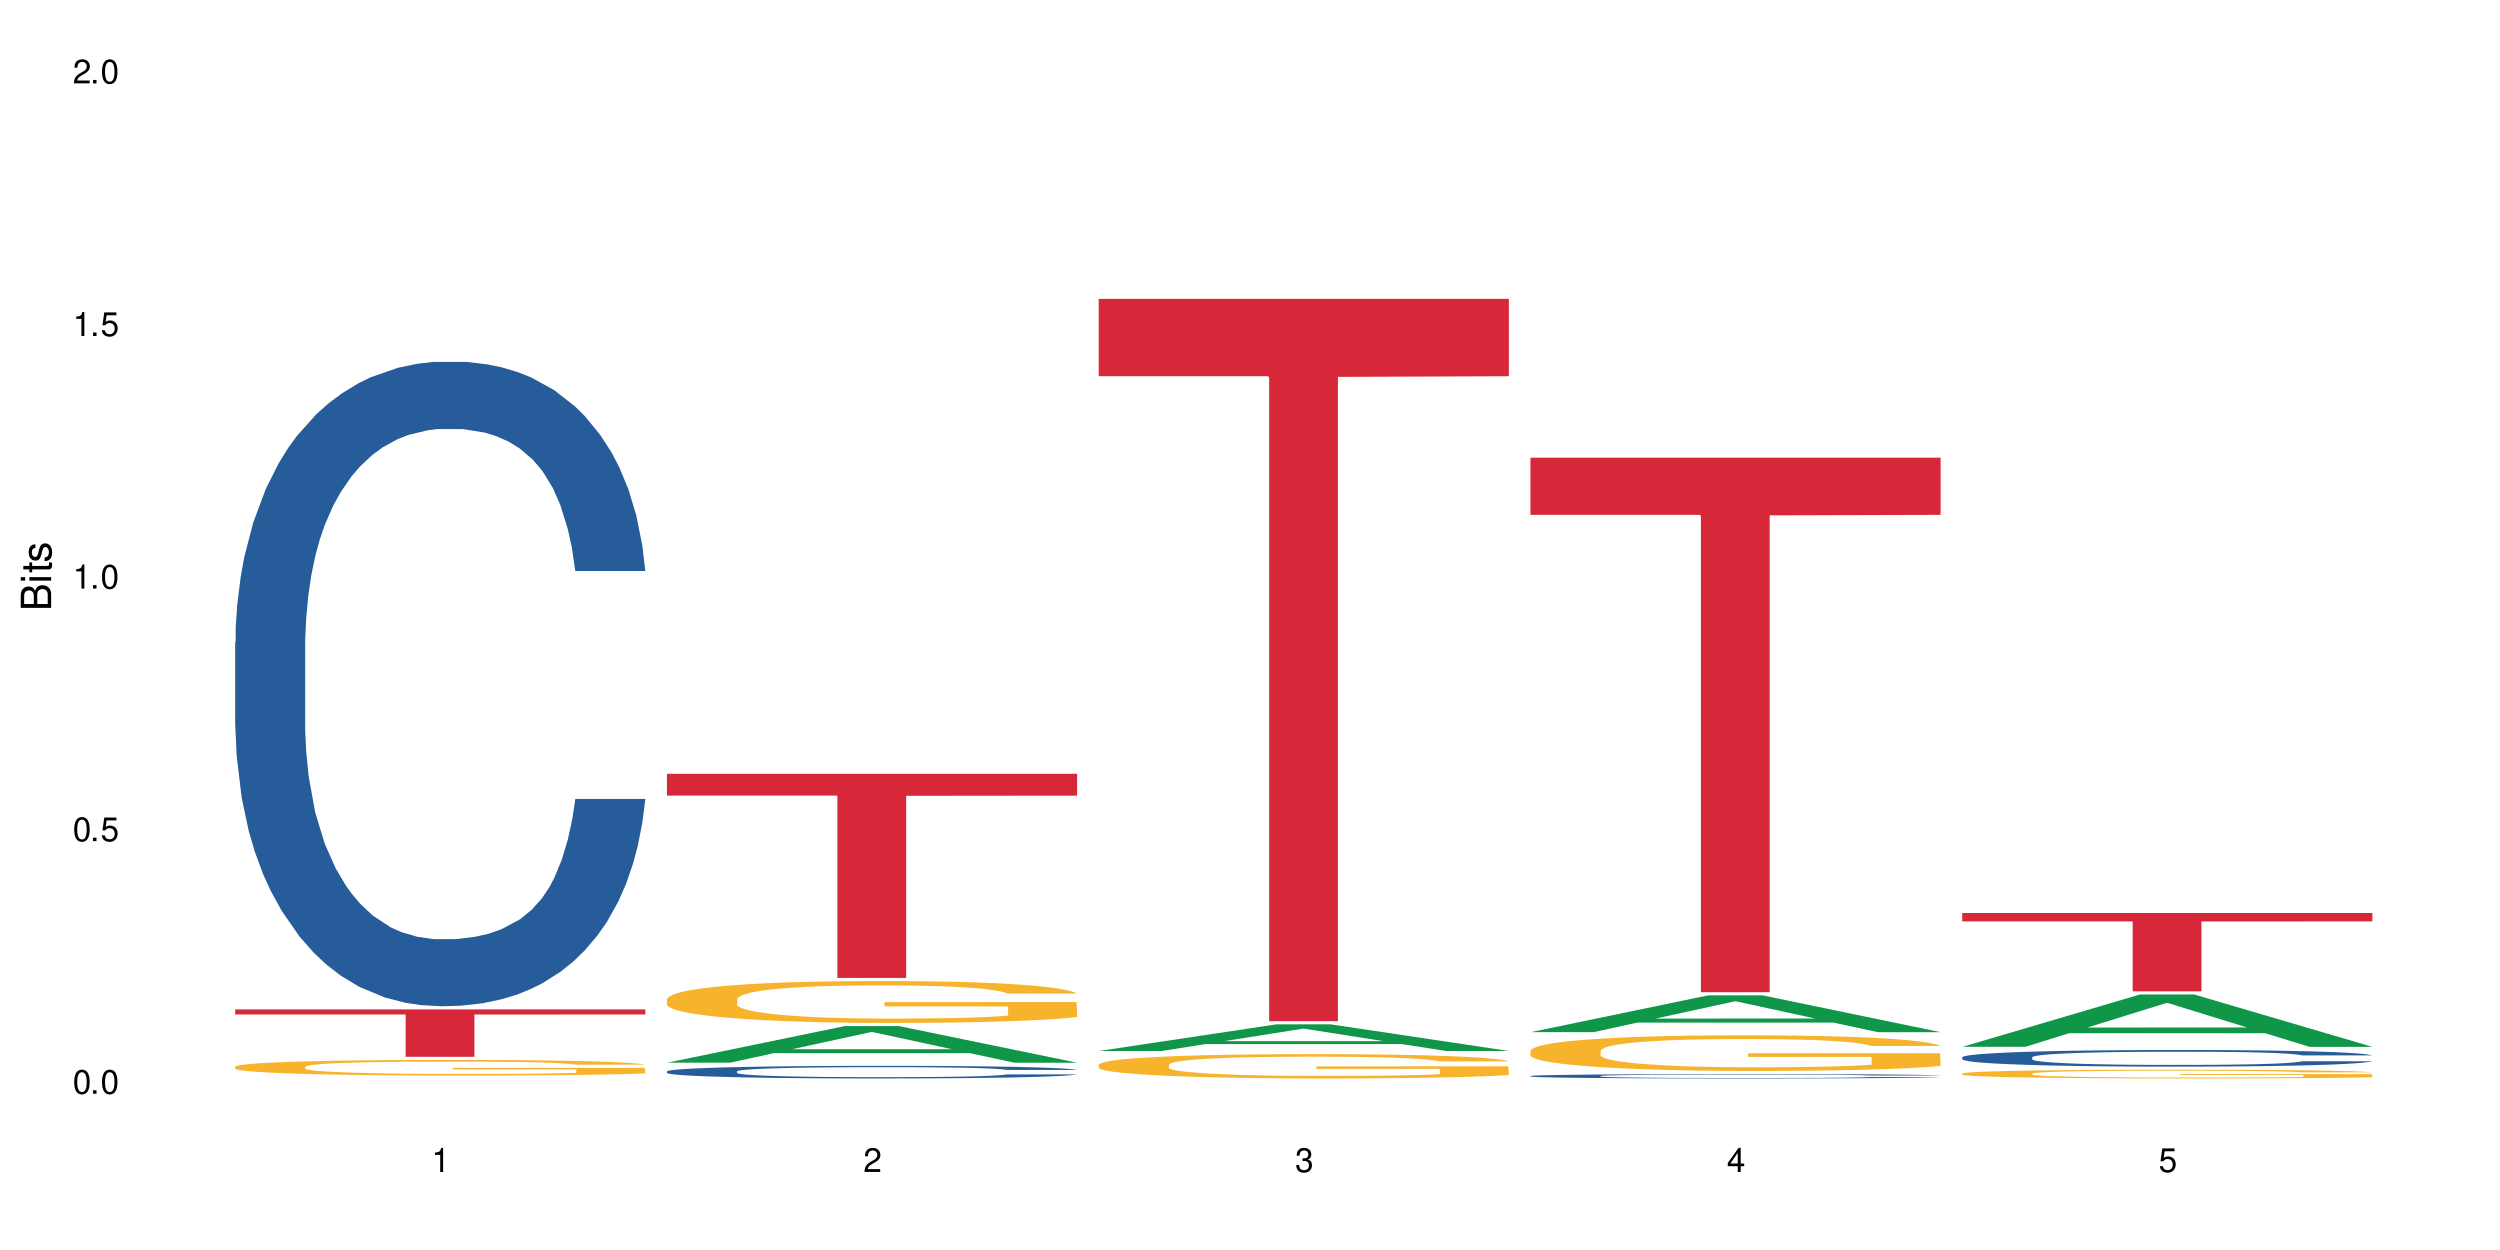 <?xml version="1.0" encoding="UTF-8"?>
<svg xmlns="http://www.w3.org/2000/svg" xmlns:xlink="http://www.w3.org/1999/xlink" width="720" height="360" viewBox="0 0 720 360">
<defs>
<g>
<g id="glyph-0-0">
</g>
<g id="glyph-0-1">
<path d="M 2.641 -6.938 C 2 -6.938 1.422 -6.656 1.078 -6.172 C 0.641 -5.562 0.406 -4.641 0.406 -3.359 C 0.406 -1.016 1.188 0.219 2.641 0.219 C 4.078 0.219 4.859 -1.016 4.859 -3.297 C 4.859 -4.641 4.656 -5.547 4.203 -6.172 C 3.844 -6.656 3.281 -6.938 2.641 -6.938 Z M 2.641 -6.188 C 3.547 -6.188 4 -5.25 4 -3.375 C 4 -1.406 3.562 -0.484 2.625 -0.484 C 1.734 -0.484 1.281 -1.438 1.281 -3.344 C 1.281 -5.25 1.734 -6.188 2.641 -6.188 Z M 2.641 -6.188 "/>
</g>
<g id="glyph-0-2">
<path d="M 1.828 -1 L 0.828 -1 L 0.828 0 L 1.828 0 Z M 1.828 -1 "/>
</g>
<g id="glyph-0-3">
<path d="M 4.562 -6.797 L 1.062 -6.797 L 0.547 -3.094 L 1.328 -3.094 C 1.719 -3.562 2.047 -3.734 2.578 -3.734 C 3.484 -3.734 4.062 -3.109 4.062 -2.094 C 4.062 -1.125 3.484 -0.531 2.578 -0.531 C 1.828 -0.531 1.375 -0.906 1.188 -1.672 L 0.328 -1.672 C 0.453 -1.109 0.547 -0.844 0.75 -0.594 C 1.125 -0.078 1.828 0.219 2.594 0.219 C 3.969 0.219 4.922 -0.781 4.922 -2.219 C 4.922 -3.562 4.031 -4.484 2.719 -4.484 C 2.25 -4.484 1.859 -4.359 1.469 -4.062 L 1.734 -5.969 L 4.562 -5.969 Z M 4.562 -6.797 "/>
</g>
<g id="glyph-0-4">
<path d="M 2.484 -4.938 L 2.484 0 L 3.328 0 L 3.328 -6.938 L 2.766 -6.938 C 2.469 -5.875 2.281 -5.734 0.984 -5.562 L 0.984 -4.938 Z M 2.484 -4.938 "/>
</g>
<g id="glyph-0-5">
<path d="M 4.859 -0.828 L 1.281 -0.828 C 1.359 -1.406 1.672 -1.781 2.5 -2.281 L 3.469 -2.828 C 4.406 -3.344 4.906 -4.062 4.906 -4.906 C 4.906 -5.484 4.672 -6.031 4.266 -6.406 C 3.859 -6.766 3.375 -6.938 2.719 -6.938 C 1.859 -6.938 1.219 -6.625 0.844 -6.031 C 0.609 -5.672 0.5 -5.234 0.484 -4.531 L 1.328 -4.531 C 1.359 -5.016 1.406 -5.281 1.531 -5.516 C 1.75 -5.938 2.188 -6.203 2.703 -6.203 C 3.469 -6.203 4.031 -5.641 4.031 -4.891 C 4.031 -4.344 3.719 -3.859 3.125 -3.516 L 2.234 -3 C 0.812 -2.172 0.406 -1.531 0.328 -0.016 L 4.859 -0.016 Z M 4.859 -0.828 "/>
</g>
<g id="glyph-0-6">
<path d="M 2.125 -3.188 L 2.578 -3.188 C 3.5 -3.188 3.984 -2.766 3.984 -1.922 C 3.984 -1.062 3.469 -0.531 2.594 -0.531 C 1.656 -0.531 1.203 -1 1.156 -2.016 L 0.312 -2.016 C 0.344 -1.453 0.438 -1.094 0.609 -0.781 C 0.953 -0.109 1.625 0.219 2.547 0.219 C 3.953 0.219 4.859 -0.625 4.859 -1.938 C 4.859 -2.828 4.516 -3.297 3.703 -3.594 C 4.344 -3.844 4.656 -4.328 4.656 -5.031 C 4.656 -6.219 3.875 -6.938 2.578 -6.938 C 1.203 -6.938 0.484 -6.172 0.453 -4.703 L 1.297 -4.703 C 1.312 -5.125 1.344 -5.359 1.453 -5.578 C 1.641 -5.969 2.062 -6.203 2.594 -6.203 C 3.344 -6.203 3.797 -5.75 3.797 -5 C 3.797 -4.516 3.609 -4.219 3.25 -4.047 C 3.016 -3.953 2.703 -3.922 2.125 -3.906 Z M 2.125 -3.188 "/>
</g>
<g id="glyph-0-7">
<path d="M 3.141 -1.672 L 3.141 0 L 3.984 0 L 3.984 -1.672 L 4.984 -1.672 L 4.984 -2.438 L 3.984 -2.438 L 3.984 -6.938 L 3.359 -6.938 L 0.266 -2.578 L 0.266 -1.672 Z M 3.141 -2.438 L 1 -2.438 L 3.141 -5.5 Z M 3.141 -2.438 "/>
</g>
<g id="glyph-1-0">
</g>
<g id="glyph-1-1">
<path d="M 0 -0.953 L 0 -4.891 C 0 -5.719 -0.234 -6.344 -0.734 -6.797 C -1.188 -7.234 -1.812 -7.469 -2.5 -7.469 C -3.547 -7.469 -4.188 -7 -4.625 -5.875 C -4.984 -6.688 -5.625 -7.094 -6.531 -7.094 C -7.172 -7.094 -7.734 -6.859 -8.141 -6.391 C -8.562 -5.922 -8.75 -5.344 -8.75 -4.5 L -8.75 -0.953 Z M -4.984 -2.062 L -7.766 -2.062 L -7.766 -4.219 C -7.766 -4.844 -7.688 -5.203 -7.453 -5.5 C -7.219 -5.812 -6.859 -5.969 -6.375 -5.969 C -5.891 -5.969 -5.531 -5.812 -5.297 -5.5 C -5.062 -5.203 -4.984 -4.844 -4.984 -4.219 Z M -0.984 -2.062 L -4 -2.062 L -4 -4.781 C -4 -5.766 -3.438 -6.359 -2.484 -6.359 C -1.547 -6.359 -0.984 -5.766 -0.984 -4.781 Z M -0.984 -2.062 "/>
</g>
<g id="glyph-1-2">
<path d="M -6.281 -1.797 L -6.281 -0.797 L 0 -0.797 L 0 -1.797 Z M -8.75 -1.797 L -8.75 -0.797 L -7.484 -0.797 L -7.484 -1.797 Z M -8.75 -1.797 "/>
</g>
<g id="glyph-1-3">
<path d="M -6.281 -3.047 L -6.281 -2.016 L -8.016 -2.016 L -8.016 -1.016 L -6.281 -1.016 L -6.281 -0.172 L -5.469 -0.172 L -5.469 -1.016 L -0.719 -1.016 C -0.078 -1.016 0.281 -1.453 0.281 -2.234 C 0.281 -2.5 0.25 -2.719 0.188 -3.047 L -0.641 -3.047 C -0.609 -2.906 -0.594 -2.766 -0.594 -2.562 C -0.594 -2.141 -0.719 -2.016 -1.156 -2.016 L -5.469 -2.016 L -5.469 -3.047 Z M -6.281 -3.047 "/>
</g>
<g id="glyph-1-4">
<path d="M -4.531 -5.25 C -5.766 -5.25 -6.469 -4.422 -6.469 -2.969 C -6.469 -1.516 -5.719 -0.562 -4.547 -0.562 C -3.562 -0.562 -3.094 -1.062 -2.734 -2.562 L -2.516 -3.484 C -2.344 -4.188 -2.094 -4.469 -1.641 -4.469 C -1.047 -4.469 -0.641 -3.875 -0.641 -3 C -0.641 -2.453 -0.797 -2 -1.062 -1.75 C -1.25 -1.594 -1.422 -1.531 -1.875 -1.469 L -1.875 -0.406 C -0.422 -0.453 0.281 -1.266 0.281 -2.922 C 0.281 -4.5 -0.5 -5.516 -1.719 -5.516 C -2.656 -5.516 -3.172 -4.984 -3.469 -3.734 L -3.703 -2.766 C -3.891 -1.953 -4.156 -1.609 -4.594 -1.609 C -5.188 -1.609 -5.547 -2.125 -5.547 -2.938 C -5.547 -3.75 -5.203 -4.172 -4.531 -4.203 Z M -4.531 -5.25 "/>
</g>
</g>
</defs>
<rect x="-72" y="-36" width="864" height="432" fill="rgb(100%, 100%, 100%)" fill-opacity="1"/>
<path fill-rule="nonzero" fill="rgb(14.51%, 36.078%, 60%)" fill-opacity="1" d="M 67.73 184.977 L 67.875 184.809 L 67.875 180.738 L 68.309 174.293 L 69.316 166.148 L 70.324 160.551 L 72.918 150.543 L 76.52 140.875 L 80.266 133.414 L 83 129 L 85.449 125.609 L 91.07 119.332 L 94.672 116.109 L 98.559 113.227 L 103.312 110.344 L 106.77 108.648 L 114.551 105.934 L 120.312 104.746 L 124.777 104.238 L 134.43 104.238 L 140.191 104.914 L 144.371 105.762 L 148.98 107.121 L 152.871 108.648 L 159.641 112.379 L 165.691 117.129 L 168.43 119.844 L 172.75 125.102 L 176.062 130.188 L 178.367 134.598 L 180.961 140.875 L 183.266 148.508 L 184.996 157.16 L 185.859 164.453 L 165.691 164.453 L 164.684 157.668 L 163.531 152.41 L 161.371 145.457 L 159.211 140.535 L 156.184 135.617 L 153.445 132.395 L 149.699 129.172 L 146.387 127.137 L 142.93 125.609 L 139.617 124.59 L 133.277 123.574 L 125.93 123.574 L 123.195 123.914 L 117.574 125.27 L 114.551 126.457 L 110.23 128.832 L 107.203 131.039 L 103.602 134.43 L 101.152 137.312 L 98.129 141.723 L 95.965 145.625 L 93.52 151.223 L 92.078 155.465 L 90.781 160.215 L 89.629 165.809 L 88.766 171.746 L 88.188 178.023 L 87.898 184.129 L 87.898 210.422 L 88.188 216.527 L 88.906 223.652 L 90.781 234 L 93.52 242.988 L 96.688 250.113 L 99.711 255.203 L 101.441 257.578 L 103.746 260.293 L 107.348 263.684 L 112.535 267.078 L 115.559 268.434 L 120.168 269.789 L 124.922 270.469 L 131.262 270.469 L 136.879 269.789 L 140.625 268.941 L 144.516 267.586 L 149.844 264.703 L 153.16 261.988 L 156.039 258.766 L 158.199 255.543 L 159.641 252.828 L 161.801 247.57 L 163.531 241.801 L 164.828 235.867 L 165.691 230.098 L 185.859 230.098 L 184.996 236.883 L 183.699 243.5 L 182.402 248.418 L 180.387 254.355 L 178.082 259.613 L 174.77 265.551 L 172.031 269.453 L 168.43 273.691 L 165.117 276.914 L 161.516 279.797 L 156.184 283.191 L 152.727 284.887 L 148.98 286.414 L 144.516 287.77 L 138.898 288.957 L 132.848 289.637 L 127.227 289.805 L 121.176 289.469 L 116.711 288.789 L 110.805 287.262 L 103.457 284.207 L 98.129 280.984 L 93.949 277.762 L 90.348 274.371 L 86.316 269.789 L 81.129 262.328 L 77.961 256.559 L 75.797 251.809 L 73.348 245.195 L 71.621 239.258 L 69.605 229.758 L 68.164 217.715 L 67.73 208.387 Z M 67.73 184.977 "/>
<path fill-rule="nonzero" fill="rgb(96.863%, 70.196%, 16.863%)" fill-opacity="1" d="M 67.73 307.188 L 67.875 307.184 L 67.875 307.102 L 68.453 306.918 L 69.891 306.664 L 71.766 306.453 L 73.781 306.289 L 75.078 306.203 L 77.238 306.078 L 79.113 305.988 L 83.867 305.801 L 89.918 305.629 L 93.23 305.555 L 96.977 305.484 L 102.305 305.406 L 104.754 305.379 L 112.246 305.312 L 120.746 305.273 L 130.109 305.262 L 134.43 305.266 L 140.336 305.281 L 148.406 305.324 L 153.016 305.367 L 156.617 305.406 L 160.363 305.461 L 164.973 305.543 L 169.293 305.641 L 172.75 305.742 L 176.207 305.863 L 179.09 305.996 L 181.539 306.141 L 183.699 306.312 L 184.996 306.457 L 185.859 306.602 L 165.836 306.602 L 164.684 306.457 L 163.387 306.344 L 161.227 306.211 L 159.066 306.109 L 156.902 306.031 L 152.871 305.926 L 149.414 305.859 L 145.09 305.801 L 140.914 305.766 L 136.16 305.742 L 133.277 305.734 L 125.645 305.734 L 118.727 305.762 L 114.695 305.793 L 111.812 305.828 L 107.781 305.891 L 105.332 305.938 L 103.891 305.973 L 99.566 306.098 L 96.688 306.215 L 95.102 306.293 L 93.086 306.414 L 91.645 306.527 L 90.059 306.691 L 89.195 306.812 L 88.043 307.094 L 87.898 307.836 L 88.332 307.992 L 89.195 308.16 L 90.348 308.309 L 92.078 308.465 L 93.805 308.582 L 96.832 308.742 L 99.426 308.852 L 101.441 308.922 L 105.332 309.031 L 106.914 309.066 L 110.66 309.141 L 114.551 309.199 L 119.305 309.25 L 122.906 309.273 L 128.668 309.293 L 136.016 309.293 L 144.66 309.27 L 150.133 309.238 L 153.879 309.203 L 156.328 309.176 L 159.352 309.129 L 161.516 309.09 L 163.531 309.043 L 165.98 308.973 L 165.98 307.992 L 130.398 307.988 L 130.398 307.527 L 185.715 307.523 L 185.859 309.129 L 182.836 309.242 L 179.09 309.348 L 175.488 309.43 L 171.742 309.5 L 166.414 309.578 L 162.09 309.629 L 155.465 309.684 L 149.414 309.723 L 143.074 309.746 L 137.457 309.758 L 130.828 309.762 L 124.922 309.754 L 118.586 309.73 L 113.543 309.699 L 108.934 309.656 L 104.32 309.602 L 98.559 309.516 L 94.812 309.445 L 90.926 309.359 L 87.035 309.258 L 83.578 309.145 L 81.273 309.059 L 78.969 308.961 L 76.52 308.836 L 74.215 308.699 L 72.484 308.57 L 70.898 308.426 L 69.746 308.289 L 68.594 308.105 L 68.02 307.957 L 67.73 307.832 Z M 67.73 307.188 "/>
<path fill-rule="nonzero" fill="rgb(83.922%, 15.686%, 22.353%)" fill-opacity="1" d="M 67.73 290.707 L 185.859 290.707 L 185.859 292.168 L 136.629 292.184 L 136.629 304.359 L 116.82 304.359 L 116.82 292.195 L 116.531 292.168 L 67.73 292.168 Z M 67.73 290.707 "/>
<path fill-rule="nonzero" fill="rgb(6.275%, 58.824%, 28.235%)" fill-opacity="1" d="M 192.078 306.055 L 192.203 306.043 L 243.316 295.508 L 258.84 295.508 L 310.207 306.062 L 292.16 306.062 L 279.285 303.309 L 222.871 303.309 L 210.25 306.055 L 192.078 306.055 L 228.297 302.168 L 274.113 302.16 L 251.27 297.23 L 251.016 297.223 L 250.762 297.254 L 228.172 302.16 L 228.297 302.168 Z M 192.078 306.055 "/>
<path fill-rule="nonzero" fill="rgb(14.51%, 36.078%, 60%)" fill-opacity="1" d="M 192.078 308.543 L 192.223 308.543 L 192.223 308.461 L 192.652 308.336 L 193.664 308.176 L 194.672 308.066 L 197.266 307.871 L 200.863 307.684 L 204.609 307.535 L 207.348 307.449 L 209.797 307.383 L 215.414 307.262 L 219.016 307.199 L 222.906 307.141 L 227.66 307.086 L 231.117 307.051 L 238.898 307 L 244.66 306.977 L 249.125 306.965 L 258.777 306.965 L 264.539 306.98 L 268.719 306.996 L 273.328 307.023 L 277.219 307.051 L 283.988 307.125 L 290.039 307.219 L 292.777 307.27 L 297.098 307.375 L 300.41 307.473 L 302.715 307.559 L 305.309 307.684 L 307.613 307.832 L 309.344 308 L 310.207 308.145 L 290.039 308.145 L 289.031 308.012 L 287.879 307.906 L 285.715 307.773 L 283.555 307.676 L 280.531 307.578 L 277.793 307.516 L 274.047 307.453 L 270.734 307.414 L 267.277 307.383 L 263.965 307.363 L 257.625 307.344 L 250.277 307.344 L 247.539 307.352 L 241.922 307.379 L 238.898 307.402 L 234.574 307.445 L 231.551 307.488 L 227.949 307.555 L 225.5 307.613 L 222.473 307.699 L 220.312 307.777 L 217.863 307.887 L 216.422 307.969 L 215.129 308.062 L 213.977 308.172 L 213.109 308.285 L 212.535 308.41 L 212.246 308.527 L 212.246 309.043 L 212.535 309.16 L 213.254 309.301 L 215.129 309.504 L 217.863 309.68 L 221.035 309.82 L 224.059 309.918 L 225.789 309.965 L 228.094 310.016 L 231.695 310.082 L 236.879 310.148 L 239.906 310.176 L 244.516 310.203 L 249.27 310.215 L 255.609 310.215 L 261.227 310.203 L 264.973 310.188 L 268.863 310.16 L 274.191 310.105 L 277.504 310.051 L 280.387 309.988 L 282.547 309.926 L 283.988 309.871 L 286.148 309.77 L 287.879 309.656 L 289.176 309.539 L 290.039 309.426 L 310.207 309.426 L 309.344 309.559 L 308.047 309.688 L 306.75 309.785 L 304.734 309.902 L 302.426 310.004 L 299.113 310.121 L 296.379 310.195 L 292.777 310.281 L 289.461 310.344 L 285.859 310.398 L 280.531 310.465 L 277.074 310.5 L 273.328 310.527 L 268.863 310.555 L 263.242 310.578 L 257.191 310.59 L 251.574 310.594 L 245.523 310.59 L 241.059 310.574 L 235.152 310.543 L 227.805 310.484 L 222.473 310.422 L 218.297 310.359 L 214.695 310.293 L 210.66 310.203 L 205.477 310.059 L 202.305 309.945 L 200.145 309.852 L 197.695 309.723 L 195.969 309.605 L 193.949 309.422 L 192.508 309.184 L 192.078 309.004 Z M 192.078 308.543 "/>
<path fill-rule="nonzero" fill="rgb(96.863%, 70.196%, 16.863%)" fill-opacity="1" d="M 192.078 287.707 L 192.223 287.695 L 192.223 287.477 L 192.797 286.98 L 194.238 286.297 L 196.109 285.734 L 198.129 285.293 L 199.426 285.062 L 201.586 284.73 L 203.457 284.488 L 208.211 283.992 L 214.262 283.531 L 217.578 283.332 L 221.32 283.145 L 226.652 282.934 L 229.102 282.859 L 236.594 282.684 L 245.09 282.57 L 254.457 282.539 L 258.777 282.551 L 264.684 282.594 L 272.75 282.715 L 277.359 282.824 L 280.961 282.934 L 284.707 283.078 L 289.316 283.301 L 293.641 283.562 L 297.098 283.828 L 300.555 284.16 L 303.438 284.512 L 305.887 284.898 L 308.047 285.359 L 309.344 285.746 L 310.207 286.133 L 290.184 286.133 L 289.031 285.746 L 287.734 285.449 L 285.574 285.086 L 283.41 284.82 L 281.25 284.609 L 277.219 284.324 L 273.758 284.148 L 269.438 283.992 L 265.262 283.895 L 260.508 283.828 L 257.625 283.805 L 249.988 283.805 L 243.074 283.883 L 239.043 283.973 L 236.16 284.059 L 232.125 284.223 L 229.676 284.355 L 228.238 284.445 L 223.914 284.785 L 221.035 285.094 L 219.449 285.305 L 217.434 285.637 L 215.992 285.934 L 214.406 286.375 L 213.543 286.703 L 212.391 287.453 L 212.246 289.438 L 212.68 289.855 L 213.543 290.309 L 214.695 290.703 L 216.422 291.125 L 218.152 291.441 L 221.176 291.871 L 223.77 292.16 L 225.789 292.348 L 229.676 292.645 L 231.262 292.742 L 235.008 292.941 L 238.898 293.098 L 243.652 293.227 L 247.254 293.293 L 253.016 293.348 L 260.363 293.348 L 269.004 293.285 L 274.48 293.195 L 278.227 293.105 L 280.676 293.031 L 283.699 292.91 L 285.859 292.797 L 287.879 292.676 L 290.328 292.488 L 290.328 289.855 L 254.742 289.844 L 254.742 288.609 L 310.062 288.598 L 310.207 292.91 L 307.18 293.207 L 303.438 293.492 L 299.836 293.715 L 296.09 293.898 L 290.758 294.109 L 286.438 294.242 L 279.809 294.395 L 273.758 294.496 L 267.422 294.562 L 261.801 294.594 L 255.176 294.605 L 249.27 294.582 L 242.93 294.516 L 237.887 294.43 L 233.277 294.32 L 228.668 294.176 L 222.906 293.945 L 219.16 293.758 L 215.27 293.527 L 211.383 293.25 L 207.926 292.953 L 205.621 292.723 L 203.312 292.457 L 200.863 292.125 L 198.559 291.75 L 196.832 291.41 L 195.246 291.023 L 194.094 290.66 L 192.941 290.164 L 192.367 289.77 L 192.078 289.426 Z M 192.078 287.707 "/>
<path fill-rule="nonzero" fill="rgb(83.922%, 15.686%, 22.353%)" fill-opacity="1" d="M 192.078 222.848 L 310.207 222.848 L 310.207 229.141 L 260.973 229.195 L 260.973 281.637 L 241.168 281.637 L 241.168 229.25 L 240.879 229.141 L 192.078 229.141 Z M 192.078 222.848 "/>
<path fill-rule="nonzero" fill="rgb(6.275%, 58.824%, 28.235%)" fill-opacity="1" d="M 316.426 302.684 L 316.551 302.676 L 367.664 295.008 L 383.188 295.008 L 434.555 302.688 L 416.508 302.688 L 403.633 300.684 L 347.219 300.684 L 334.598 302.684 L 316.426 302.684 L 352.645 299.855 L 398.457 299.848 L 375.613 296.262 L 375.363 296.258 L 375.109 296.277 L 352.52 299.848 L 352.645 299.855 Z M 316.426 302.684 "/>
<path fill-rule="nonzero" fill="rgb(96.863%, 70.196%, 16.863%)" fill-opacity="1" d="M 316.426 306.59 L 316.566 306.586 L 316.566 306.457 L 317.145 306.168 L 318.586 305.773 L 320.457 305.445 L 322.477 305.191 L 323.77 305.055 L 325.934 304.863 L 327.805 304.723 L 332.559 304.434 L 338.609 304.168 L 341.922 304.051 L 345.668 303.941 L 351 303.82 L 353.449 303.777 L 360.938 303.676 L 369.438 303.609 L 378.801 303.59 L 383.125 303.598 L 389.031 303.625 L 397.098 303.695 L 401.707 303.758 L 405.309 303.82 L 409.055 303.906 L 413.664 304.031 L 417.988 304.188 L 421.445 304.34 L 424.902 304.531 L 427.781 304.734 L 430.23 304.961 L 432.391 305.227 L 433.688 305.453 L 434.555 305.676 L 414.527 305.676 L 413.375 305.453 L 412.078 305.281 L 409.918 305.07 L 407.758 304.914 L 405.598 304.793 L 401.562 304.629 L 398.105 304.523 L 393.785 304.434 L 389.605 304.379 L 384.852 304.34 L 381.973 304.328 L 374.336 304.328 L 367.422 304.371 L 363.387 304.422 L 360.508 304.473 L 356.473 304.57 L 354.023 304.645 L 352.582 304.699 L 348.262 304.895 L 345.379 305.074 L 343.797 305.195 L 341.777 305.387 L 340.34 305.562 L 338.754 305.816 L 337.891 306.008 L 336.738 306.445 L 336.594 307.594 L 337.023 307.84 L 337.891 308.102 L 339.043 308.332 L 340.77 308.574 L 342.5 308.758 L 345.523 309.008 L 348.117 309.176 L 350.133 309.285 L 354.023 309.457 L 355.609 309.516 L 359.355 309.629 L 363.242 309.719 L 367.996 309.797 L 371.598 309.832 L 377.363 309.867 L 384.707 309.867 L 393.352 309.828 L 398.828 309.777 L 402.57 309.727 L 405.02 309.68 L 408.047 309.609 L 410.207 309.547 L 412.223 309.477 L 414.672 309.367 L 414.672 307.84 L 379.09 307.832 L 379.09 307.117 L 434.41 307.109 L 434.555 309.609 L 431.527 309.781 L 427.781 309.949 L 424.18 310.078 L 420.434 310.184 L 415.105 310.309 L 410.785 310.383 L 404.156 310.473 L 398.105 310.531 L 391.77 310.57 L 386.148 310.59 L 379.523 310.594 L 373.617 310.582 L 367.277 310.543 L 362.234 310.492 L 357.625 310.43 L 353.016 310.344 L 347.254 310.211 L 343.508 310.102 L 339.617 309.969 L 335.727 309.809 L 332.27 309.637 L 329.965 309.5 L 327.66 309.348 L 325.211 309.156 L 322.906 308.938 L 321.18 308.738 L 319.594 308.516 L 318.441 308.305 L 317.289 308.016 L 316.711 307.785 L 316.426 307.59 Z M 316.426 306.59 "/>
<path fill-rule="nonzero" fill="rgb(83.922%, 15.686%, 22.353%)" fill-opacity="1" d="M 316.426 86.082 L 434.555 86.082 L 434.555 108.352 L 385.32 108.547 L 385.32 294.105 L 365.512 294.105 L 365.512 108.742 L 365.227 108.352 L 316.426 108.352 Z M 316.426 86.082 "/>
<path fill-rule="nonzero" fill="rgb(6.275%, 58.824%, 28.235%)" fill-opacity="1" d="M 440.77 297.262 L 440.898 297.25 L 492.012 286.648 L 507.535 286.648 L 558.898 297.27 L 540.852 297.27 L 527.98 294.5 L 471.566 294.5 L 458.945 297.262 L 440.77 297.262 L 476.992 293.352 L 522.805 293.34 L 499.961 288.383 L 499.711 288.375 L 499.457 288.406 L 476.867 293.34 L 476.992 293.352 Z M 440.77 297.262 "/>
<path fill-rule="nonzero" fill="rgb(14.51%, 36.078%, 60%)" fill-opacity="1" d="M 440.77 309.883 L 440.914 309.883 L 440.914 309.855 L 441.348 309.812 L 442.355 309.754 L 443.363 309.719 L 445.957 309.648 L 449.559 309.586 L 453.305 309.535 L 456.043 309.504 L 458.488 309.48 L 464.109 309.438 L 467.711 309.418 L 471.602 309.398 L 476.355 309.379 L 479.812 309.367 L 487.59 309.348 L 493.352 309.34 L 497.82 309.336 L 507.469 309.336 L 513.234 309.34 L 517.41 309.348 L 522.02 309.355 L 525.91 309.367 L 532.68 309.391 L 538.73 309.422 L 541.469 309.441 L 545.789 309.477 L 549.105 309.512 L 551.41 309.543 L 554.004 309.586 L 556.309 309.637 L 558.035 309.695 L 558.898 309.746 L 538.73 309.746 L 537.723 309.699 L 536.57 309.664 L 534.41 309.617 L 532.25 309.582 L 529.223 309.547 L 526.488 309.527 L 522.742 309.504 L 519.426 309.492 L 515.969 309.48 L 512.656 309.473 L 506.316 309.469 L 496.234 309.469 L 490.617 309.477 L 487.59 309.488 L 483.27 309.504 L 480.242 309.516 L 476.641 309.539 L 474.191 309.559 L 471.168 309.59 L 469.008 309.617 L 466.559 309.656 L 465.117 309.684 L 463.82 309.715 L 462.668 309.754 L 461.805 309.793 L 461.227 309.836 L 460.938 309.879 L 460.938 310.055 L 461.227 310.098 L 461.949 310.145 L 463.82 310.215 L 466.559 310.277 L 469.727 310.324 L 472.754 310.359 L 474.48 310.375 L 476.785 310.395 L 480.387 310.418 L 485.574 310.441 L 488.598 310.449 L 493.207 310.457 L 497.961 310.465 L 504.301 310.465 L 509.918 310.457 L 513.664 310.453 L 517.555 310.445 L 522.887 310.426 L 526.199 310.406 L 529.078 310.383 L 531.242 310.363 L 532.68 310.344 L 534.844 310.309 L 536.57 310.27 L 537.867 310.23 L 538.73 310.191 L 558.898 310.191 L 558.035 310.234 L 556.738 310.281 L 555.441 310.312 L 553.426 310.355 L 551.121 310.391 L 547.809 310.43 L 545.07 310.457 L 541.469 310.484 L 538.156 310.508 L 534.555 310.527 L 529.223 310.551 L 525.766 310.562 L 522.02 310.57 L 517.555 310.582 L 511.938 310.59 L 505.887 310.594 L 494.219 310.594 L 489.75 310.586 L 483.844 310.578 L 476.496 310.559 L 471.168 310.535 L 466.988 310.512 L 463.387 310.488 L 459.355 310.457 L 454.168 310.41 L 451 310.367 L 448.84 310.336 L 446.391 310.293 L 444.66 310.25 L 442.645 310.188 L 441.203 310.105 L 440.77 310.043 Z M 440.77 309.883 "/>
<path fill-rule="nonzero" fill="rgb(96.863%, 70.196%, 16.863%)" fill-opacity="1" d="M 440.77 302.566 L 440.914 302.559 L 440.914 302.371 L 441.492 301.949 L 442.934 301.367 L 444.805 300.891 L 446.82 300.516 L 448.117 300.32 L 450.277 300.039 L 452.152 299.832 L 456.906 299.41 L 462.957 299.016 L 466.27 298.848 L 470.016 298.688 L 475.344 298.512 L 477.793 298.445 L 485.285 298.293 L 493.785 298.199 L 503.148 298.172 L 507.469 298.184 L 513.379 298.219 L 521.445 298.324 L 526.055 298.418 L 529.656 298.512 L 533.402 298.633 L 538.012 298.82 L 542.332 299.043 L 545.789 299.27 L 549.246 299.551 L 552.129 299.852 L 554.578 300.18 L 556.738 300.57 L 558.035 300.898 L 558.898 301.227 L 538.875 301.227 L 537.723 300.898 L 536.426 300.645 L 534.266 300.336 L 532.105 300.113 L 529.945 299.934 L 525.91 299.691 L 522.453 299.539 L 518.133 299.41 L 513.953 299.324 L 509.199 299.27 L 506.316 299.25 L 498.684 299.25 L 491.77 299.316 L 487.734 299.391 L 484.852 299.465 L 480.82 299.605 L 478.371 299.719 L 476.93 299.793 L 472.609 300.086 L 469.727 300.348 L 468.141 300.523 L 466.125 300.805 L 464.684 301.059 L 463.102 301.434 L 462.234 301.715 L 461.082 302.352 L 460.938 304.039 L 461.371 304.395 L 462.234 304.777 L 463.387 305.117 L 465.117 305.473 L 466.844 305.746 L 469.871 306.109 L 472.465 306.355 L 474.48 306.512 L 478.371 306.766 L 479.957 306.852 L 483.699 307.02 L 487.59 307.148 L 492.344 307.262 L 495.945 307.32 L 501.707 307.367 L 509.055 307.367 L 517.699 307.309 L 523.172 307.234 L 526.918 307.16 L 529.367 307.094 L 532.395 306.992 L 534.555 306.898 L 536.57 306.793 L 539.02 306.633 L 539.02 304.395 L 503.438 304.387 L 503.438 303.336 L 558.758 303.328 L 558.898 306.992 L 555.875 307.242 L 552.129 307.488 L 548.527 307.676 L 544.781 307.836 L 539.453 308.012 L 535.129 308.125 L 528.504 308.258 L 522.453 308.34 L 516.113 308.398 L 510.496 308.426 L 503.867 308.434 L 497.961 308.414 L 491.625 308.359 L 486.582 308.285 L 481.973 308.191 L 477.363 308.07 L 471.602 307.871 L 467.855 307.711 L 463.965 307.516 L 460.074 307.281 L 456.617 307.027 L 454.312 306.832 L 452.008 306.605 L 449.559 306.324 L 447.254 306.008 L 445.523 305.715 L 443.941 305.387 L 442.789 305.078 L 441.637 304.656 L 441.059 304.32 L 440.77 304.031 Z M 440.77 302.566 "/>
<path fill-rule="nonzero" fill="rgb(83.922%, 15.686%, 22.353%)" fill-opacity="1" d="M 440.77 131.805 L 558.898 131.805 L 558.898 148.281 L 509.668 148.426 L 509.668 285.746 L 489.859 285.746 L 489.859 148.57 L 489.574 148.281 L 440.77 148.281 Z M 440.77 131.805 "/>
<path fill-rule="nonzero" fill="rgb(6.275%, 58.824%, 28.235%)" fill-opacity="1" d="M 565.117 301.484 L 565.242 301.469 L 616.355 286.398 L 631.879 286.398 L 683.246 301.5 L 665.199 301.5 L 652.324 297.559 L 595.91 297.559 L 583.293 301.484 L 565.117 301.484 L 601.34 295.926 L 647.152 295.91 L 624.309 288.863 L 624.055 288.852 L 623.805 288.895 L 601.211 295.91 L 601.34 295.926 Z M 565.117 301.484 "/>
<path fill-rule="nonzero" fill="rgb(14.51%, 36.078%, 60%)" fill-opacity="1" d="M 565.117 304.484 L 565.262 304.48 L 565.262 304.375 L 565.695 304.207 L 566.703 304 L 567.711 303.855 L 570.305 303.594 L 573.906 303.348 L 577.652 303.152 L 580.387 303.039 L 582.836 302.953 L 588.457 302.789 L 592.055 302.707 L 595.945 302.633 L 600.699 302.559 L 604.156 302.516 L 611.938 302.445 L 617.699 302.414 L 622.164 302.398 L 631.816 302.398 L 637.578 302.418 L 641.758 302.441 L 646.367 302.477 L 650.258 302.516 L 657.027 302.609 L 663.078 302.734 L 665.816 302.805 L 670.137 302.938 L 673.449 303.07 L 675.754 303.184 L 678.348 303.348 L 680.652 303.543 L 682.383 303.766 L 683.246 303.953 L 663.078 303.953 L 662.07 303.781 L 660.918 303.645 L 658.758 303.465 L 656.594 303.336 L 653.57 303.211 L 650.832 303.129 L 647.086 303.043 L 643.773 302.992 L 640.316 302.953 L 637.004 302.926 L 630.664 302.898 L 623.316 302.898 L 620.582 302.906 L 614.961 302.941 L 611.938 302.973 L 607.613 303.035 L 604.59 303.094 L 600.988 303.18 L 598.539 303.254 L 595.516 303.367 L 593.352 303.469 L 590.902 303.613 L 589.465 303.723 L 588.168 303.844 L 587.016 303.988 L 586.148 304.145 L 585.574 304.305 L 585.285 304.461 L 585.285 305.141 L 585.574 305.297 L 586.293 305.48 L 588.168 305.75 L 590.902 305.98 L 594.074 306.164 L 597.098 306.297 L 598.828 306.359 L 601.133 306.43 L 604.734 306.516 L 609.922 306.602 L 612.945 306.637 L 617.555 306.672 L 622.309 306.691 L 628.648 306.691 L 634.266 306.672 L 638.012 306.652 L 641.902 306.617 L 647.23 306.543 L 650.547 306.473 L 653.426 306.387 L 655.586 306.305 L 657.027 306.234 L 659.188 306.102 L 660.918 305.949 L 662.215 305.797 L 663.078 305.648 L 683.246 305.648 L 682.383 305.824 L 681.086 305.996 L 679.789 306.121 L 677.773 306.273 L 675.469 306.41 L 672.152 306.562 L 669.418 306.664 L 665.816 306.773 L 662.504 306.855 L 658.902 306.93 L 653.57 307.02 L 650.113 307.062 L 646.367 307.102 L 641.902 307.137 L 636.281 307.168 L 630.234 307.184 L 624.613 307.191 L 618.562 307.18 L 614.098 307.164 L 608.191 307.125 L 600.844 307.047 L 595.516 306.961 L 591.336 306.879 L 587.734 306.793 L 583.699 306.672 L 578.516 306.48 L 575.344 306.332 L 573.184 306.211 L 570.734 306.039 L 569.008 305.887 L 566.988 305.641 L 565.551 305.328 L 565.117 305.09 Z M 565.117 304.484 "/>
<path fill-rule="nonzero" fill="rgb(96.863%, 70.196%, 16.863%)" fill-opacity="1" d="M 565.117 309.164 L 565.262 309.16 L 565.262 309.117 L 565.836 309.012 L 567.277 308.871 L 569.152 308.754 L 571.168 308.664 L 572.465 308.613 L 574.625 308.547 L 576.5 308.496 L 581.254 308.395 L 587.301 308.297 L 590.617 308.258 L 594.363 308.219 L 599.691 308.172 L 602.141 308.156 L 609.633 308.121 L 618.133 308.098 L 627.496 308.09 L 631.816 308.094 L 637.723 308.102 L 645.789 308.129 L 650.402 308.152 L 654.004 308.172 L 657.746 308.203 L 662.359 308.25 L 666.68 308.305 L 670.137 308.359 L 673.594 308.426 L 676.477 308.5 L 678.926 308.582 L 681.086 308.676 L 682.383 308.758 L 683.246 308.836 L 663.223 308.836 L 662.07 308.758 L 660.773 308.695 L 658.613 308.621 L 656.453 308.566 L 654.289 308.52 L 650.258 308.461 L 646.801 308.426 L 642.477 308.395 L 638.301 308.371 L 633.547 308.359 L 630.664 308.355 L 623.031 308.355 L 616.113 308.371 L 612.082 308.387 L 609.199 308.406 L 605.168 308.441 L 602.719 308.469 L 601.277 308.488 L 596.953 308.559 L 594.074 308.621 L 592.488 308.664 L 590.473 308.734 L 589.031 308.797 L 587.445 308.887 L 586.582 308.957 L 585.43 309.109 L 585.285 309.523 L 585.719 309.609 L 586.582 309.703 L 587.734 309.785 L 589.465 309.871 L 591.191 309.938 L 594.219 310.027 L 596.812 310.086 L 598.828 310.125 L 602.719 310.188 L 604.301 310.207 L 608.047 310.25 L 611.938 310.281 L 616.691 310.309 L 620.293 310.324 L 626.055 310.336 L 633.402 310.336 L 642.047 310.32 L 647.52 310.301 L 651.266 310.285 L 653.715 310.27 L 656.738 310.242 L 658.902 310.219 L 660.918 310.195 L 663.367 310.156 L 663.367 309.609 L 627.785 309.605 L 627.785 309.352 L 683.102 309.348 L 683.246 310.242 L 680.223 310.305 L 676.477 310.363 L 672.875 310.41 L 669.129 310.449 L 663.797 310.492 L 659.477 310.52 L 652.852 310.551 L 646.801 310.57 L 640.461 310.586 L 634.844 310.594 L 628.215 310.594 L 622.309 310.59 L 615.969 310.578 L 610.93 310.559 L 606.32 310.535 L 601.707 310.504 L 595.945 310.457 L 592.199 310.418 L 588.312 310.371 L 584.422 310.312 L 580.965 310.25 L 578.66 310.203 L 576.355 310.148 L 573.906 310.082 L 571.602 310.004 L 569.871 309.934 L 568.285 309.852 L 567.133 309.777 L 565.98 309.672 L 565.406 309.59 L 565.117 309.52 Z M 565.117 309.164 "/>
<path fill-rule="nonzero" fill="rgb(83.922%, 15.686%, 22.353%)" fill-opacity="1" d="M 565.117 262.953 L 683.246 262.953 L 683.246 265.363 L 634.016 265.387 L 634.016 285.496 L 614.207 285.496 L 614.207 265.406 L 613.918 265.363 L 565.117 265.363 Z M 565.117 262.953 "/>
<g fill="rgb(0%, 0%, 0%)" fill-opacity="1">
<use xlink:href="#glyph-0-1" x="20.965" y="314.993"/>
<use xlink:href="#glyph-0-2" x="25.965" y="314.993"/>
<use xlink:href="#glyph-0-1" x="28.965" y="314.993"/>
</g>
<g fill="rgb(0%, 0%, 0%)" fill-opacity="1">
<use xlink:href="#glyph-0-1" x="20.965" y="242.251"/>
<use xlink:href="#glyph-0-2" x="25.965" y="242.251"/>
<use xlink:href="#glyph-0-3" x="28.965" y="242.251"/>
</g>
<g fill="rgb(0%, 0%, 0%)" fill-opacity="1">
<use xlink:href="#glyph-0-4" x="20.965" y="169.509"/>
<use xlink:href="#glyph-0-2" x="25.965" y="169.509"/>
<use xlink:href="#glyph-0-1" x="28.965" y="169.509"/>
</g>
<g fill="rgb(0%, 0%, 0%)" fill-opacity="1">
<use xlink:href="#glyph-0-4" x="20.965" y="96.767"/>
<use xlink:href="#glyph-0-2" x="25.965" y="96.767"/>
<use xlink:href="#glyph-0-3" x="28.965" y="96.767"/>
</g>
<g fill="rgb(0%, 0%, 0%)" fill-opacity="1">
<use xlink:href="#glyph-0-5" x="20.965" y="24.024"/>
<use xlink:href="#glyph-0-2" x="25.965" y="24.024"/>
<use xlink:href="#glyph-0-1" x="28.965" y="24.024"/>
</g>
<g fill="rgb(0%, 0%, 0%)" fill-opacity="1">
<use xlink:href="#glyph-0-4" x="124.297" y="337.532"/>
</g>
<g fill="rgb(0%, 0%, 0%)" fill-opacity="1">
<use xlink:href="#glyph-0-5" x="248.641" y="337.532"/>
</g>
<g fill="rgb(0%, 0%, 0%)" fill-opacity="1">
<use xlink:href="#glyph-0-6" x="372.988" y="337.532"/>
</g>
<g fill="rgb(0%, 0%, 0%)" fill-opacity="1">
<use xlink:href="#glyph-0-7" x="497.336" y="337.532"/>
</g>
<g fill="rgb(0%, 0%, 0%)" fill-opacity="1">
<use xlink:href="#glyph-0-3" x="621.684" y="337.532"/>
</g>
<g fill="rgb(0%, 0%, 0%)" fill-opacity="1">
<use xlink:href="#glyph-1-1" x="14.725" y="176.012"/>
<use xlink:href="#glyph-1-2" x="14.725" y="168.012"/>
<use xlink:href="#glyph-1-3" x="14.725" y="165.012"/>
<use xlink:href="#glyph-1-4" x="14.725" y="162.012"/>
</g>
</svg>
